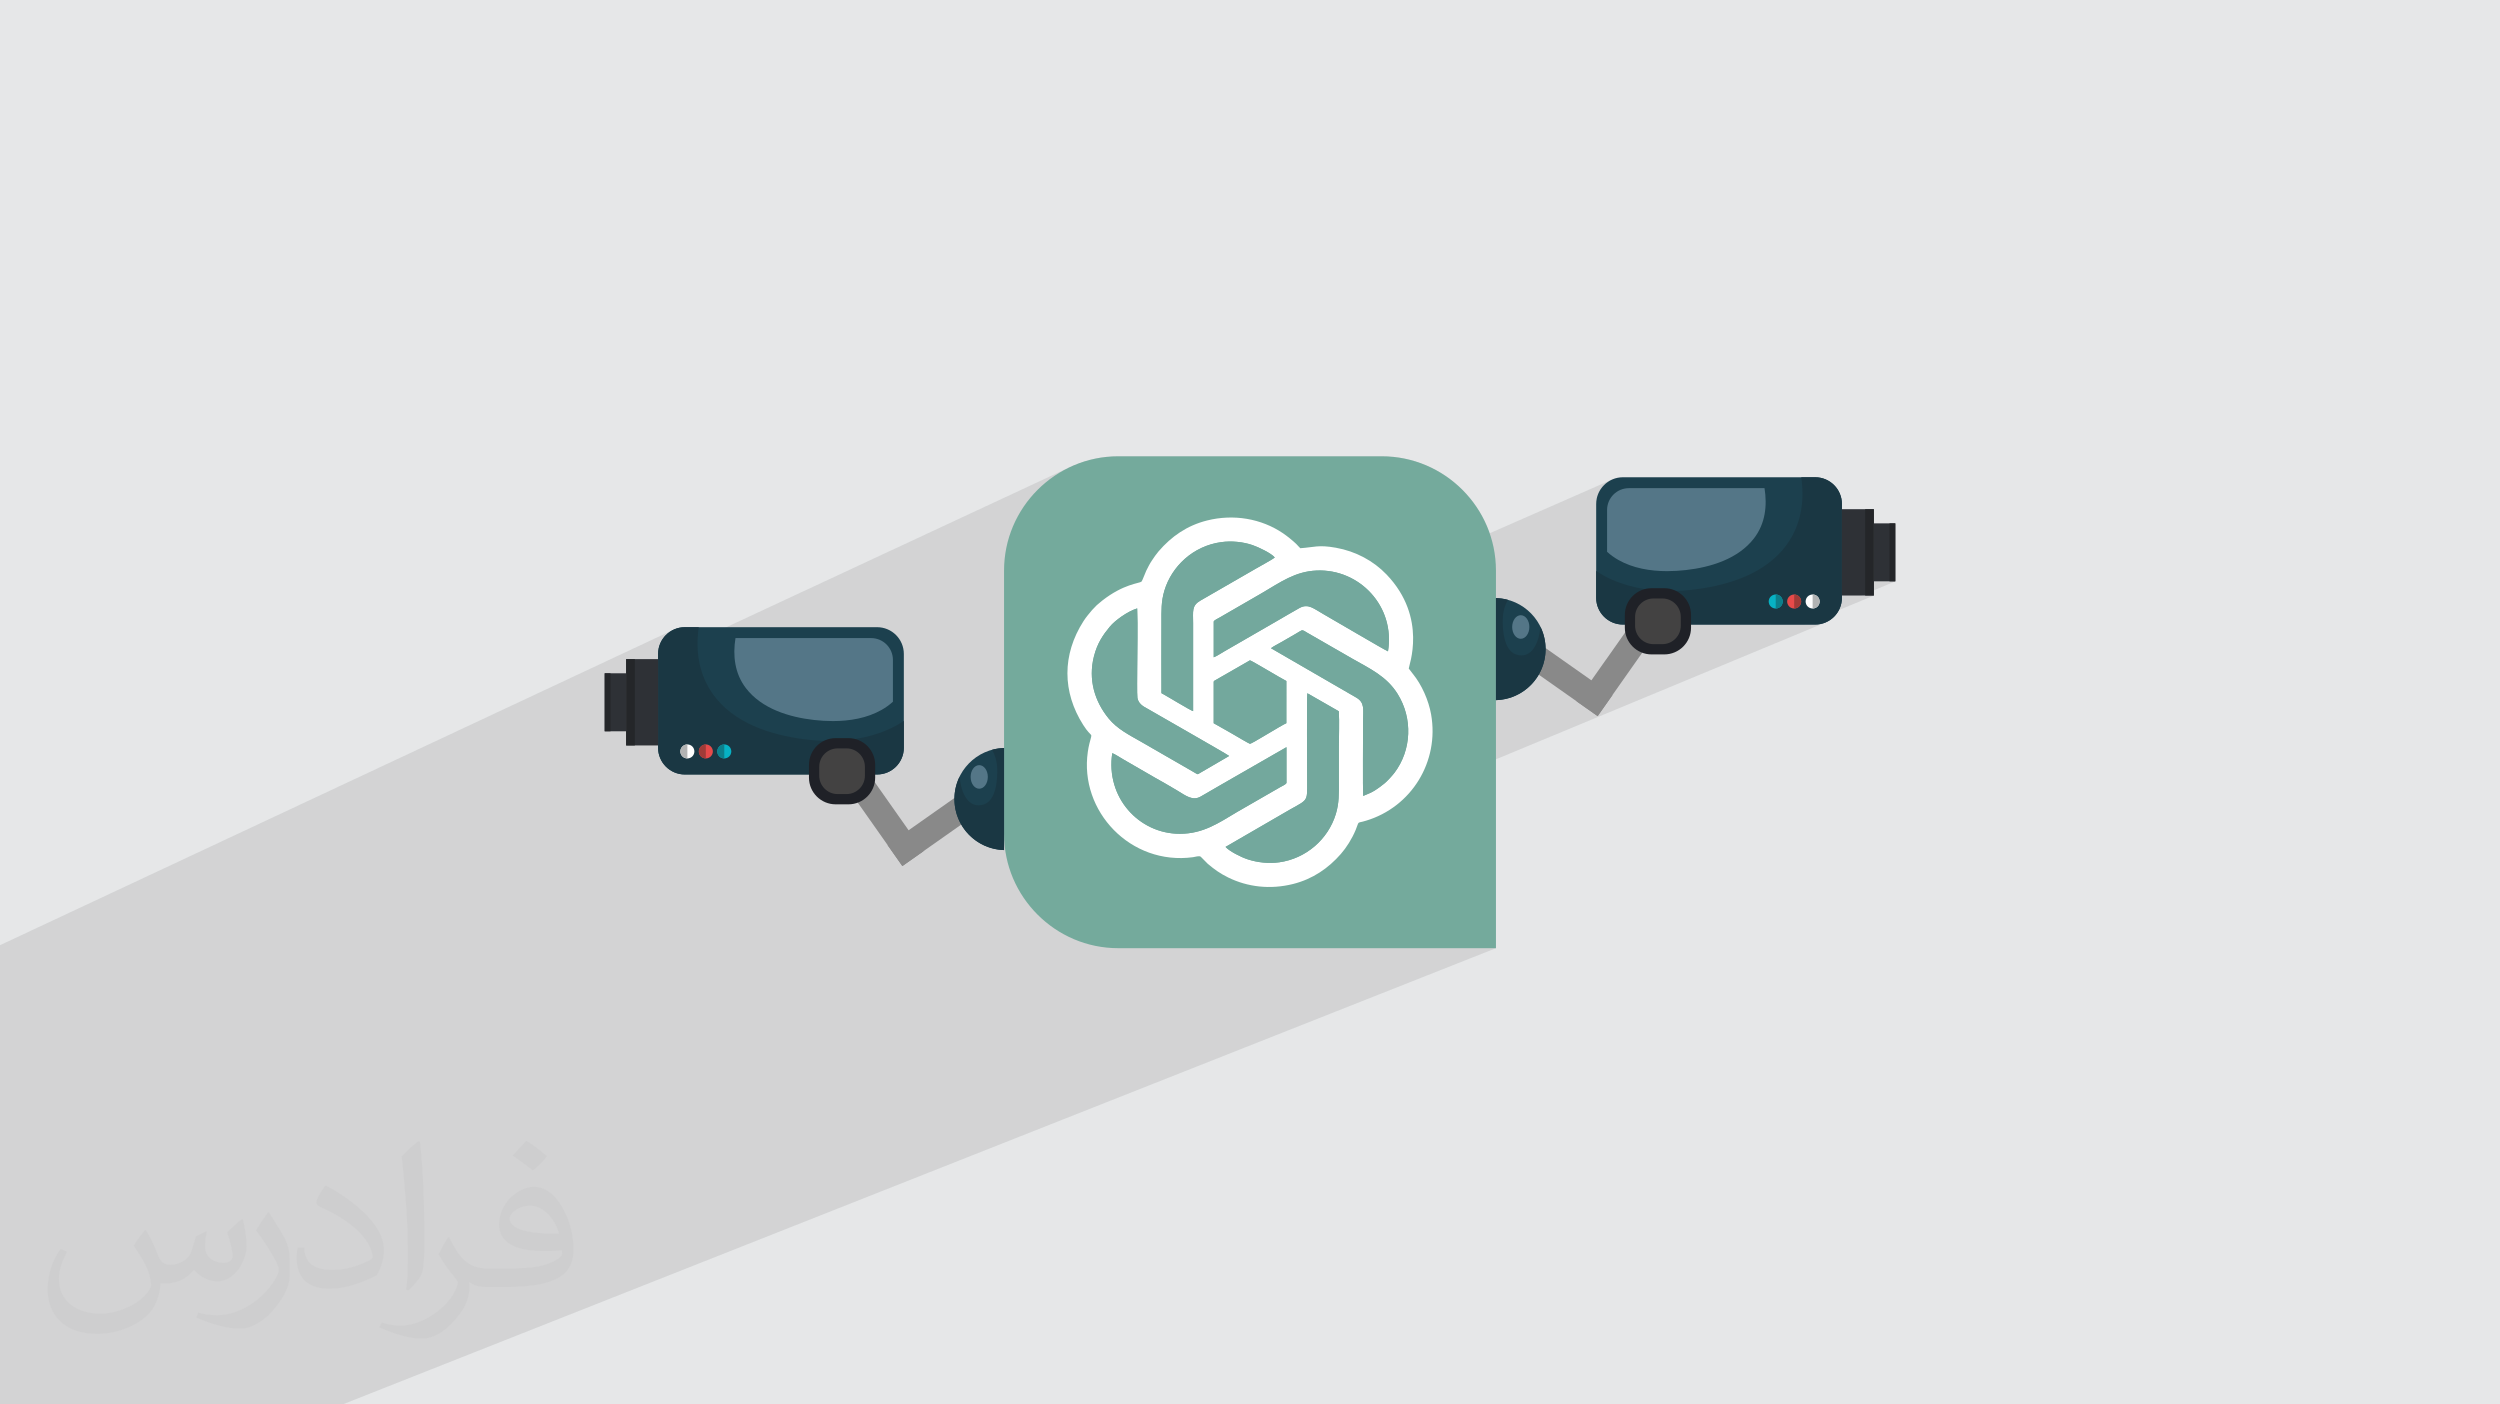 <?xml version="1.0" encoding="UTF-8"?>
<!DOCTYPE svg PUBLIC "-//W3C//DTD SVG 1.0//EN" "http://www.w3.org/TR/2001/REC-SVG-20010904/DTD/svg10.dtd">
<!-- Creator: CorelDRAW -->
<svg xmlns="http://www.w3.org/2000/svg" xml:space="preserve" width="94.192mm" height="52.917mm" version="1.0" style="shape-rendering:geometricPrecision; text-rendering:geometricPrecision; image-rendering:optimizeQuality; fill-rule:evenodd; clip-rule:evenodd"
viewBox="0 0 9404.92 5283.66"
 xmlns:xlink="http://www.w3.org/1999/xlink"
 xmlns:xodm="http://www.corel.com/coreldraw/odm/2003">
 <defs>
  <style type="text/css">
   <![CDATA[
    .fil5 {fill:#73A89D}
    .fil3 {fill:#74AA9C}
    .fil4 {fill:white}
    .fil15 {fill:#FEFEFE;fill-rule:nonzero}
    .fil16 {fill:#B2B3B3;fill-rule:nonzero}
    .fil6 {fill:#898989;fill-rule:nonzero}
    .fil14 {fill:#6D6D6D;fill-rule:nonzero}
    .fil13 {fill:#434242;fill-rule:nonzero}
    .fil17 {fill:#E64A4A;fill-rule:nonzero}
    .fil18 {fill:#A03B38;fill-rule:nonzero}
    .fil8 {fill:#547687;fill-rule:nonzero}
    .fil10 {fill:#2E3136;fill-rule:nonzero}
    .fil11 {fill:#242629;fill-rule:nonzero}
    .fil12 {fill:#1F2127;fill-rule:nonzero}
    .fil7 {fill:#1C404E;fill-rule:nonzero}
    .fil9 {fill:#1A3743;fill-rule:nonzero}
    .fil19 {fill:#07B2C4;fill-rule:nonzero}
    .fil20 {fill:#0D7F8B;fill-rule:nonzero}
    .fil2 {fill:#373435;fill-opacity:0.031}
    .fil1 {fill:#2B2A29;fill-opacity:0.102}
    .fil0 {fill:#E6E7E8}
   ]]>
  </style>
 </defs>
 <g id="Layer_x0020_1">
  <polygon class="fil0" points="-0,0 9404.92,0 9404.92,5283.66 -0,5283.66 "/>
  <polygon class="fil1" points="-0,4065.22 -0,3941.48 -0,3933.51 -0,3896.5 -0,3882.61 -0,3875.92 -0,3833.12 -0,3808 -0,3798.58 -0,3671.18 -0,3632.95 -0,3632.45 -0,3630.46 -0,3614.87 -0,3595.44 -0,3580.96 -0,3555.73 2537.14,2367.37 2520.05,2376.63 2505.16,2388.91 2492.88,2403.8 2483.6,2420.89 2477.74,2439.78 2475.69,2460.05 2475.69,2479.05 4020.93,1759.14 4039.94,1750.51 4059.42,1742.79 4079.35,1736.01 4099.69,1730.2 4120.43,1725.39 4141.52,1721.59 4162.95,1718.85 4184.68,1717.18 4206.7,1716.62 5198.22,1716.62 5220.24,1717.18 5241.96,1718.85 5263.39,1721.59 5284.49,1725.39 5305.22,1730.2 5325.56,1736.01 5345.49,1742.79 5364.97,1750.51 5383.98,1759.14 5402.49,1768.65 5420.47,1779.02 5437.9,1790.22 5454.74,1802.22 5470.99,1815 5486.58,1828.52 5501.52,1842.77 5515.77,1857.71 5529.29,1873.3 5542.07,1889.54 5554.07,1906.39 5565.27,1923.82 5575.65,1941.8 5585.16,1960.31 5593.79,1979.32 5601.51,1998.8 5604.01,2006.14 6066.18,1803.35 6049.08,1812.62 6034.19,1824.9 6021.9,1839.78 6012.63,1856.88 6006.77,1875.76 6004.72,1896.03 6004.72,2147.76 6004.72,2248.97 6006.77,2269.23 6012.63,2288.13 6021.9,2305.21 6034.19,2320.1 6049.08,2332.38 6066.18,2341.65 6085.07,2347.52 6105.34,2349.56 6112.54,2349.56 6112.54,2361.3 6112.56,2363.51 6112.64,2365.71 6112.76,2367.91 6112.92,2370.07 6113.13,2372.24 6113.38,2374.39 6113.68,2376.52 6114.03,2378.65 6039.01,2485.25 6361.62,2349.56 6659.87,2349.56 7049.39,2187.05 7108.13,2187.05 7130.13,2187.05 7002.1,2240.35 7016.67,2240.35 7049.39,2240.35 6786.74,2349.56 6828.63,2349.56 6848.9,2347.52 6867.78,2341.65 5627.68,2856.45 5627.68,3567.05 1288.18,5283.66 36.79,5283.66 -0,5283.66 -0,5192.62 -0,5189.7 -0,5189.59 -0,5189.5 -0,5185.79 -0,5171.54 -0,5160.46 -0,5155.51 -0,5148.09 -0,5130.76 -0,5128.18 -0,5115.52 -0,5115.44 -0,5090.29 -0,5083.24 -0,5068.77 -0,5066.56 -0,5049.06 -0,5025.08 -0,5016.57 -0,5016.51 -0,5016.41 -0,5016.39 -0,5016.08 -0,5016.06 -0,5015.87 -0,5015.79 -0,5015.73 -0,5015.67 -0,5015.42 -0,5015.38 -0,5015.23 -0,5015.21 -0,5014.88 -0,5014.81 -0,5014.27 -0,5014.21 -0,5013.97 -0,5013.94 -0,5013.52 -0,5013.45 -0,5012.73 -0,5012.65 -0,5012.53 -0,5012.27 -0,5012.25 -0,5011.88 -0,5011.73 -0,5011.5 -0,5011.29 -0,5011.21 -0,5010.81 -0,5010.72 -0,5010.55 -0,5010.13 -0,5010.12 -0,5009.67 -0,5009.58 -0,5009.01 -0,5008.78 -0,5008.54 -0,5008.41 -0,5008.37 -0,5007.76 -0,5007.58 -0,5007.56 -0,5007.4 -0,5007.32 -0,5007.12 -0,5006.81 -0,5005.99 -0,5005.89 -0,5005.73 -0,5005.71 -0,5004.56 -0,5004.51 -0,5004.26 -0,5003.92 -0,5002.88 -0,5002.69 -0,5002.61 -0,5001.18 -0,5000.95 -0,4999.51 -0,4999.29 -0,4998.31 -0,4997.9 -0,4997.18 -0,4997.07 -0,4995.81 -0,4995.56 -0,4995.35 -0,4993.86 -0,4993.55 -0,4993.14 -0,4991.74 -0,4991.45 -0,4990.32 -0,4989.9 -0,4988.88 -0,4988.85 -0,4987.35 -0,4987.02 -0,4986.53 -0,4985.15 -0,4984.68 -0,4984.23 -0,4982.63 -0,4982.61 -0,4981.53 -0,4980.97 -0,4962.51 -0,4947.49 -0,4937.7 -0,4935.17 -0,4916.77 -0,4906 -0,4905.69 -0,4905.16 -0,4904.5 -0,4902.13 -0,4901.02 -0,4900.93 -0,4899.74 -0,4898.55 -0,4897.36 -0,4896.26 -0,4896.16 -0,4894.96 -0,4893.76 -0,4893.57 -0,4891.57 -0,4891.36 -0,4890.16 -0,4888.96 -0,4888.52 -0,4887.75 -0,4886.54 -0,4885.33 -0,4882.93 -0,4881.72 -0,4875.43 -0,4874 -0,4870.11 -0,4815.36 -0,4812.68 -0,4810.86 -0,4808.83 -0,4808.58 -0,4808.57 -0,4808.26 -0,4806.71 -0,4805.91 -0,4805.62 -0,4804.11 -0,4804.07 -0,4801.77 -0,4801.57 -0,4799.27 -0,4799.21 -0,4796.84 -0,4796.53 -0,4794.1 -0,4794.02 -0,4793.93 -0,4791.48 -0,4791.15 -0,4788.61 -0,4788.5 -0,4786.08 -0,4785.2 -0,4782.81 -0,4782.67 -0,4779.84 -0,4779.47 -0,4776.7 -0,4776.54 -0,4774.59 -0,4774.14 -0,4772.89 -0,4772.47 -0,4770.32 -0,4770.12 -0,4768.12 -0,4767.75 -0,4766.28 -0,4765.9 -0,4763.66 -0,4763.45 -0,4761.39 -0,4761.06 -0,4759.31 -0,4759.09 -0,4758.92 -0,4756.76 -0,4756.5 -0,4755.99 -0,4753.45 -0,4752.94 -0,4752.02 -0,4749.61 -0,4749.32 -0,4747.18 -0,4746.57 -0,4745.06 -0,4744.72 -0,4742.24 -0,4740.83 -0,4738.98 -0,4737.31 -0,4737.21 -0,4734.66 -0,4732.7 -0,4732.1 -0,4730.7 -0,4730.43 -0,4729.5 -0,4726.89 -0,4726.49 -0,4724.26 -0,4723.86 -0,4721.74 -0,4721.6 -0,4719.61 -0,4719.49 -0,4719.44 -0,4718.94 -0,4718.51 -0,4716.25 -0,4714.44 -0,4713.54 -0,4710.81 -0,4710.34 -0,4708.07 -0,4707.2 -0,4705.59 -0,4705.32 -0,4702.54 -0,4702.04 -0,4699.75 -0,4699.46 -0,4696.94 -0,4694.13 -0,4693.94 -0,4693.58 -0,4692.14 -0,4691.78 -0,4691.44 -0,4691.3 -0,4690.7 -0,4690.04 -0,4689.7 -0,4689.36 -0,4689.02 -0,4688.68 -0,4688.57 -0,4688.45 -0,4688.01 -0,4687.68 -0,4687.34 -0,4687.01 -0,4686.69 -0,4686.6 -0,4685.72 -0,4685.6 -0,4685.41 -0,4685.09 -0,4684.78 -0,4684.46 -0,4684.15 -0,4683.84 -0,4683.53 -0,4683.23 -0,4683.17 -0,4682.92 -0,4682.62 -0,4682.47 -0,4682.32 -0,4682.02 -0,4681.92 -0,4681.72 -0,4680.56 -0,4680.27 -0,4679.99 -0,4679.85 -0,4676.96 -0,4674.73 -0,4673.43 -0,4671.15 -0,4668.22 -0,4665.88 -0,4665.3 -0,4626.69 -0,4626.64 -0,4607.42 -0,4592.2 -0,4565.81 -0,4565.47 -0,4564.92 -0,4564.27 -0,4564.24 -0,4561.77 -0,4560.65 -0,4560.56 -0,4559.35 -0,4558.14 -0,4556.95 -0,4556.74 -0,4555.81 -0,4555.75 -0,4554.56 -0,4553.38 -0,4553.2 -0,4551.25 -0,4551.04 -0,4549.87 -0,4548.71 -0,4548.29 -0,4547.58 -0,4546.43 -0,4545.3 -0,4543.04 -0,4541.92 -0,4520.13 -0,4470.7 -0,4470.44 -0,4470.18 -0,4469.4 -0,4469.15 -0,4468.98 -0,4468.9 -0,4468.66 -0,4468.42 -0,4468.18 -0,4467.94 -0,4467.7 -0,4467.24 -0,4467.02 -0,4466.79 -0,4466.57 -0,4466.34 -0,4466.13 -0,4465.49 -0,4465.29 -0,4465.15 -0,4465.08 -0,4463.91 -0,4463.72 -0,4457.01 -0,4438.35 -0,4430.08 -0,4410.96 -0,4379.96 -0,4371.48 -0,4368.62 -0,4279.11 -0,4268.45 -0,4076.62 "/>
  <path class="fil2" d="M548.54 4627.69c17.95,27.21 29.6,53.36 40.96,82.43 8.45,16.91 12.93,48.09 52.57,48.09 11.61,0 28.28,-3.42 43.06,-11.61 16.63,-8.73 29.32,-21.94 35.94,-42l15.85 -53.36 38.57 -19.02 2.64 2.64c-5.27,20.09 -6.59,39.36 -6.59,54.43 0,44.63 38.57,61.56 69.22,61.56 17.95,0 34.09,-8.73 34.09,-25.11 0,-21.13 -8.98,-57.06 -20.62,-89.29 17.95,-17.95 35.94,-35.94 56.53,-50.47l3.17 1.6c8.98,38.04 14,75.56 14,100.66 0,24.57 -10.83,51.79 -19.81,69.49 -18.49,34.87 -51.25,62.62 -90.87,62.62 -30.1,0 -63.65,-15.07 -86.66,-43.06l-1.32 0c-21.66,26.96 -55.22,51.25 -108.86,51.25l-16.63 0c-2.64,35.41 -10.29,60.49 -21.94,82.95 -31.95,62.34 -126.81,106.47 -216.1,106.47 -124.17,0 -186.51,-71.59 -186.51,-166.96 0,-58.91 19.27,-113.6 48.88,-152.42l24.29 10.04c-18.49,35.41 -30.91,68.68 -30.91,101.45 0,89.29 72.66,131.83 156.4,131.83 77.68,0 173.83,-49.41 191.28,-106.72 -6.59,-62.62 -30.1,-91.93 -66.04,-148.99 10.83,-19.02 24.83,-38.04 42.28,-58.38l3.17 0 0 0 0 0 -0.02 -0.09zm1432.13 -336.04c26.15,16.39 51.79,35.66 76.87,57.85 -14,19.81 -31.45,37.79 -53.11,53.64 -25.11,-20.34 -50.19,-37.79 -75.84,-56.27 17.42,-19.55 34.62,-38.29 52.04,-55.22l0 0 0 0 0 0 0 0 0 0 0.03 0zm13.47 244.11c-42.28,0 -76.87,27.75 -76.87,48.34 0,44.13 84.53,57.85 185.72,57.31 -12.68,-51.79 -57.06,-105.68 -108.86,-105.68l0.01 0.03zm-94.86 236.19c54.96,0 103.04,-1.6 139.74,-10.83 40.96,-10.29 75.56,-30.91 75.56,-45.17 0,-3.7 0,-8.19 -1.32,-11.89 -22.98,2.11 -49.41,2.11 -72.38,2.11 -74.49,0 -131.55,-16.91 -154.02,-58.66 -5.55,-11.61 -9.51,-24.57 -9.51,-39.36 0,-40.43 17.42,-79.79 48.09,-107 25.61,-22.45 53.89,-36.44 82.67,-36.44 52.04,0 93.51,41.75 122.57,107.54 15.85,35.94 26.68,77.4 26.68,129.72 0,34.87 -9.51,64.19 -31.17,85.85 -40.43,39.11 -114.92,53.89 -229.04,53.89l-51.79 0 0 0 -13.47 0c-28.28,0 -48.62,-5.02 -64.72,-17.42l-2.64 0c0.79,6.59 1.32,12.93 1.32,19.02 0,25.61 -8.45,58.38 -25.61,84.53 -50.72,75.3 -105.68,108.04 -153.24,108.04 -48.09,0 -107,-18.49 -160.11,-42.54l9.51 -18.49c17.17,7.13 40.96,11.89 73.7,11.89 85.85,0 198.66,-82.43 212.66,-163 -3.17,-6.59 -8.98,-15.32 -17.17,-24.57 -25.11,-29.85 -40.96,-54.68 -55.75,-80.83 12.68,-25.11 24.29,-45.17 35.13,-63.4l4.49 -0.53c36.72,74.77 69.99,117.55 144.23,117.55l11.61 0 0 0 53.89 0 0 0 0 0 0 0 0 0 0 0 0.09 0.01zm-371.98 79c6.34,-34.34 6.87,-72.91 6.87,-108.86l0 -53.36c0,-99.6 -12.68,-244.36 -22.98,-338.68 17.95,-19.27 43.06,-42 62.87,-57.31l5.81 1.6c13.47,118.62 16.63,256 16.63,383.06 0,33.3 -1.32,65.79 -4.49,89.55 -1.85,30.1 -19.27,52.83 -56.53,87.7l-8.19 -3.7zm-382.8 -157.19c1.85,46.77 24.83,83.49 105.15,83.49 49.93,0 92.19,-12.93 138.96,-35.13 8.45,-3.7 12.93,-8.73 12.93,-12.93 0,-29.32 -22.45,-68.15 -60.23,-103.55 -36.72,-33.3 -85.34,-62.62 -130.76,-82.18 -15.6,-6.59 -20.62,-13.47 -20.62,-20.09 0,-13.47 17.95,-41.75 32.77,-62.09l5.02 -0.53c52.04,27.21 110.17,67.64 153.24,112.53 39.11,41.47 63.4,83.49 63.4,129.19 0,33.81 -10.29,65.51 -26.96,95.11 -57.06,28.79 -117.83,50.72 -178.06,50.72 -73.17,0 -123.1,-34.34 -123.1,-114.92 0,-8.73 0,-22.19 3.17,-39.64l25.11 0 0 0 0 0 0 0 0 0 0 0 -0.02 0zm-132.37 -132.9l45.45 73.45c16.63,27.21 32.23,56.81 32.23,103.55l0 59.7c0,48.34 -30.91,100.13 -80.83,151.38 -39.11,34.62 -73.7,49.41 -105.68,49.41 -47.55,0 -101.98,-14.79 -164.85,-41.75l7.13 -18.49c19.81,5.27 42.79,9.77 71.06,9.77 90.36,-0.53 182.8,-66.57 225.08,-147.15 5.02,-9.26 6.87,-17.95 6.87,-24.04 0,-9.26 -5.02,-19.55 -8.98,-28.79 -22.98,-43.31 -48.62,-82.95 -76.87,-119.68 14.79,-23.25 29.6,-45.7 45.7,-67.9l3.7 0.53 0 0 0 0 0 0 0 0 0 0 -0.02 0.01z"/>
  <g id="_1472371927056">
   <g>
    <path class="fil3" d="M4206.7 1716.61l991.52 0c236.19,0 429.46,193.25 429.46,429.45l0 1420.98 -1420.98 0c-236.21,0 -429.46,-193.26 -429.46,-429.46l0 -991.52c0,-236.2 193.25,-429.45 429.46,-429.45z"/>
    <path class="fil4" d="M4821.65 3063.59c101.59,-60.63 95.81,-38.21 95.82,-124.27 0,-45.54 -1.87,-309.85 0.68,-331.38l118.4 67.85c2.56,41.3 0.25,90.32 0.25,132.47 0,44.19 0,88.41 0,132.61 0,44.97 1.21,79.8 -11.43,121.31 -29.17,95.75 -112.63,167.85 -213.07,181.78 -40.06,5.55 -81.52,0.64 -117.29,-10.81 -27.68,-8.85 -70.69,-31.38 -84.63,-47.09l211.27 -122.46zm-637.36 -230.32c9.94,3.46 30.47,17.17 40.92,23.11 14.15,8.03 26.23,15.44 40.06,23.16 27.53,15.37 52.93,31.1 80.14,46.3 27.6,15.43 54.43,30.72 81.21,46.81 34.73,20.86 59.58,41.43 90.49,23.84 27.2,-15.49 53.75,-31.32 81.05,-46.92l241.52 -138.8 0 134.72c-2.88,5.99 -15.97,11.29 -22.37,15.05l-162.45 93.51c-70.52,41.92 -128.48,82.65 -216.51,82.65 -154.48,0 -279.36,-137.74 -254.06,-303.43zm381.54 -268.65c2.45,-4.77 -0.64,-0.83 3.86,-4.4l132.58 -76.1c4.38,-0.21 119.65,69.51 137,77.76l-0.01 158.7c-19.05,7.95 -130.55,78.01 -136.91,77.65 -3.02,-0.17 -60.22,-34.04 -68.57,-38.91l-67.96 -38.55 0 -156.13 0 -0.01zm58.05 279.11c-0.3,0.27 -0.71,0.62 -0.91,0.78l-108.38 63.18c-12.03,7.01 -5.82,6.91 -27.21,-5.08l-191.75 -110.5c-48.13,-27.55 -92.61,-49.56 -125,-89.33 -53.1,-65.16 -77.16,-146.8 -55.41,-233.02 12.83,-50.78 34.96,-81.98 60.22,-112.53 18.56,-22.42 65.03,-56.72 102.63,-68.48 2.83,72.9 0.17,151.45 0.17,224.98 0,17.93 -1.13,100.61 0.72,111.54 2.67,15.76 13.32,26.55 24.08,32.99 21.9,13.1 314.78,179.79 320.82,185.47zm157.36 -405.19c9.57,-7.29 27.72,-16.51 38.73,-22.75l57.63 -33.31c4.29,-2.48 14.73,-9.25 18.66,-10.8 6.27,-2.5 14.56,4.7 20.14,7.85l171.32 98.55c66.26,37.88 128.42,65.87 169.93,132.31 57.8,92.49 52.59,211.19 -11.49,296.38 -8.29,11.03 -28.15,32.81 -38.08,40.57 -28.79,22.47 -39.38,31.14 -79.89,46.93 -1.73,-16.14 -0.39,-250.06 -0.39,-283.16 0,-41.42 7.48,-67.81 -25.81,-86.96l-320.75 -185.61zm-215.34 -100.61c2.92,-5.63 16.29,-11.35 22.46,-14.97l160.24 -92.62c68.47,-40.04 123.49,-80.68 204.77,-84.04 161.27,-6.7 296.26,135.2 268.24,304.06 -19.26,-8.59 -210.02,-121.69 -242.46,-139.74 -36.8,-20.47 -57.01,-41.46 -90.36,-23.42 -27.23,14.72 -53.67,31.38 -81.17,46.83l-160.39 92.52c-13.43,7.59 -26.26,15.26 -40.09,23.12 -10.34,5.88 -30.54,19.26 -41.24,23.07l0 -134.81zm-196.62 269.68c-0.58,-88.28 -0.03,-176.74 -0.03,-265.04 0,-45.07 -1.31,-79.33 11.26,-121.02 27.36,-90.65 107.6,-167.65 214.03,-182.15 39.49,-5.38 81.91,-0.82 117.27,11.18 21.73,7.38 72.11,31.24 83.9,46.81 -3.6,4.12 -60.26,35.45 -69.77,40.89l-210.28 121.22c-33.09,19.16 -27.14,40.06 -27.14,84.61l0 331.08c-8.18,-1.12 -101.95,-58.73 -119.24,-67.58zm-74.8 -419.77c-8.05,7.09 -66.75,8 -148.53,72.05 -6.75,5.28 -14.18,11.5 -20.12,16.94l-17.38 18.03c-11.03,13.42 -22.04,25.68 -32.32,41.75 -81.13,126.6 -79.91,266.83 -1.02,390.79 35.2,55.27 35.25,20.14 22.98,70.59 -2.45,10.06 -4.19,19.56 -5.71,29.92 -32.69,224.11 161.44,428.48 395.48,396.83 8.88,-1.21 23.3,-6.34 29.22,-1.86l26.89 27.12c25.05,20.96 45.77,36.02 76.81,51.23 72.49,35.5 157.1,46.04 243.85,24.24 74.06,-18.61 132.96,-59.5 179.8,-113.17 20.76,-23.8 41.33,-55.9 55.78,-90.69 14.61,-35.15 1.66,-23.13 38.33,-34.11 171.35,-51.3 276.5,-222.1 245.28,-399.78 -9.47,-53.87 -35.86,-112.55 -68.3,-152.17l-15.81 -20.48c-1.09,-7.88 72.6,-190.73 -83.41,-353.69 -49.44,-51.62 -115.96,-87.46 -190.59,-100.84 -66.81,-11.99 -81.84,-1.66 -134.01,1.78 -5.67,-5.04 -9.61,-10.57 -15.23,-16.02 -12.84,-12.4 -34.76,-30.01 -49.46,-39.99 -82.28,-55.81 -186.46,-73.32 -286.02,-48.33 -75.26,18.9 -134.08,59.83 -182.68,116.41 -9.31,10.83 -16.33,21.56 -24.7,33.93 -8.48,12.51 -14.39,24.62 -21.46,38.71 -3.59,7.15 -14.68,37.57 -17.67,40.79z"/>
    <path class="fil5" d="M4623.89 2843.72c-6.04,-5.68 -298.93,-172.37 -320.82,-185.47 -10.76,-6.44 -21.42,-17.23 -24.08,-32.99 -1.85,-10.93 -0.72,-93.61 -0.72,-111.54 0,-73.53 2.66,-152.08 -0.17,-224.98 -37.6,11.75 -84.07,46.06 -102.63,68.48 -25.26,30.55 -47.39,61.75 -60.22,112.53 -21.76,86.22 2.31,167.86 55.41,233.02 32.39,39.77 76.87,61.79 125,89.33l191.75 110.5c21.39,11.99 15.18,12.09 27.21,5.08l108.38 -63.18c0.2,-0.16 0.61,-0.51 0.91,-0.78z"/>
    <path class="fil5" d="M4610.38 3186.06c13.94,15.71 56.95,38.24 84.63,47.09 35.78,11.45 77.23,16.37 117.29,10.81 100.44,-13.94 183.9,-86.04 213.07,-181.78 12.64,-41.51 11.43,-76.33 11.43,-121.31 0,-44.2 0,-88.42 0,-132.61 0,-42.15 2.31,-91.17 -0.25,-132.47l-118.4 -67.85c-2.55,21.53 -0.68,285.84 -0.68,331.38 -0.01,86.06 5.76,63.64 -95.82,124.27l-211.27 122.46z"/>
    <path class="fil5" d="M4369.29 2607.6c17.29,8.85 111.06,66.46 119.24,67.58l0 -331.08c0,-44.55 -5.95,-65.45 27.14,-84.61l210.28 -121.22c9.52,-5.44 66.17,-36.76 69.77,-40.89 -11.79,-15.57 -62.18,-39.43 -83.9,-46.81 -35.37,-12 -77.78,-16.56 -117.27,-11.18 -106.43,14.51 -186.67,91.5 -214.03,182.14 -12.57,41.7 -11.26,75.96 -11.26,121.03 0,88.3 -0.55,176.76 0.03,265.04z"/>
    <path class="fil5" d="M4565.91 2337.93l0 134.81c10.69,-3.8 30.89,-17.18 41.24,-23.07 13.83,-7.87 26.66,-15.54 40.09,-23.12l160.39 -92.52c27.5,-15.45 53.94,-32.11 81.17,-46.83 33.35,-18.03 53.56,2.96 90.36,23.42 32.44,18.05 223.2,131.15 242.46,139.74 28.02,-168.86 -106.98,-310.76 -268.24,-304.06 -81.28,3.36 -136.3,44 -204.77,84.04l-160.24 92.62c-6.17,3.61 -19.54,9.34 -22.46,14.97z"/>
    <path class="fil5" d="M4781.25 2438.54l320.75 185.61c33.29,19.15 25.81,45.54 25.81,86.96 0,33.1 -1.34,267.03 0.39,283.16 40.51,-15.79 51.1,-24.46 79.89,-46.93 9.93,-7.76 29.79,-29.54 38.08,-40.57 64.08,-85.19 69.3,-203.89 11.49,-296.38 -41.52,-66.44 -103.67,-94.43 -169.93,-132.31l-171.32 -98.55c-5.58,-3.15 -13.87,-10.34 -20.14,-7.85 -3.93,1.56 -14.37,8.33 -18.66,10.8l-57.63 33.31c-11.01,6.23 -29.17,15.46 -38.73,22.75z"/>
    <path class="fil5" d="M4184.3 2833.27c-25.3,165.69 99.58,303.43 254.06,303.43 88.04,0 145.99,-40.74 216.51,-82.65l162.45 -93.51c6.4,-3.75 19.49,-9.06 22.37,-15.05l0 -134.72 -241.52 138.8c-27.3,15.6 -53.85,31.43 -81.05,46.92 -30.91,17.58 -55.77,-2.99 -90.49,-23.84 -26.78,-16.09 -53.61,-31.38 -81.21,-46.81 -27.21,-15.2 -52.61,-30.93 -80.14,-46.3 -13.83,-7.73 -25.91,-15.14 -40.06,-23.16 -10.44,-5.93 -30.97,-19.64 -40.92,-23.11z"/>
    <path class="fil5" d="M4565.84 2564.62l0 156.13 67.96 38.55c8.35,4.87 65.55,38.73 68.57,38.91 6.36,0.37 117.86,-69.69 136.91,-77.65l0.01 -158.7c-17.35,-8.25 -132.62,-77.97 -137,-77.76l-132.58 76.1c-4.5,3.57 -1.42,-0.37 -3.86,4.4l0 0.01z"/>
   </g>
   <g>
    <polygon class="fil6" points="5931.14,2638.49 6010.1,2694.06 6244.48,2361.12 6165.5,2305.52 "/>
    <polygon class="fil6" points="6010.42,2694.06 6065.99,2615.09 5776.67,2411.46 5721.09,2490.45 "/>
    <path class="fil7" d="M6004.72 2248.96c0,55.56 45.06,100.6 100.62,100.6l723.29 0c55.55,0 100.6,-45.04 100.6,-100.6l0 -352.94c0,-55.56 -45.05,-100.59 -100.6,-100.59l-723.29 0c-55.56,0 -100.62,45.03 -100.62,100.59l0 352.94z"/>
    <path class="fil8" d="M6271.86 2148.64c-63.82,0 -128.68,-10.96 -183.78,-42.2 -15.8,-8.98 -29.87,-19.25 -42.31,-30.6l0 -157.26c0,-45.37 36.76,-82.14 82.15,-82.14l510.12 0c10.6,65.71 3.16,133.11 -39.37,188.56 -59.5,77.53 -163.05,109.1 -256.5,119.55 -22.92,2.57 -46.54,4.08 -70.3,4.08z"/>
    <path class="fil9" d="M6828.63 2349.55l-723.29 0c-55.56,0 -100.62,-45.04 -100.62,-100.6l0 -101.21c9.17,6.33 18.63,12.38 28.76,17.85 76.63,41.33 163.51,57.73 250.22,57.73 33.54,0 67.06,-2.46 99.96,-6.87 125.22,-16.8 260.28,-60.4 337.68,-167.01 55.04,-75.79 67.6,-165.64 54.95,-254.03l52.35 0c55.55,0 100.6,45.03 100.6,100.59l0 352.94c0,55.56 -45.05,100.6 -100.6,100.6zm-9.59 -60.35l0 0c14.56,0 26.37,-11.8 26.37,-26.35l0 0 0 0c0,-14.55 -11.81,-26.35 -26.37,-26.35 -14.56,0 -26.33,11.8 -26.33,26.35 0,14.55 11.77,26.35 26.33,26.35l0 0zm-69.42 0l0 0c14.54,0 26.33,-11.8 26.33,-26.35l0 0 0 0c0,-14.55 -11.79,-26.35 -26.33,-26.35 -14.56,0 -26.37,11.8 -26.37,26.35 0,14.55 11.81,26.35 26.37,26.35l0 0zm-69.46 0l0 0c14.56,0 26.33,-11.8 26.33,-26.35l0 0 0 0c0,-14.55 -11.77,-26.35 -26.33,-26.35 -14.56,0 -26.35,11.8 -26.35,26.35 0,14.55 11.79,26.35 26.35,26.35l0 0z"/>
    <polygon class="fil10" points="6929.23,2240.34 7049.39,2240.34 7049.39,1915.56 6929.23,1915.56 "/>
    <polygon class="fil11" points="7016.67,2240.34 7049.39,2240.34 7049.39,1915.56 7016.67,1915.56 "/>
    <polygon class="fil10" points="7049.39,2187.04 7130.13,2187.04 7130.13,1968.86 7049.39,1968.86 "/>
    <polygon class="fil11" points="7108.13,2187.04 7130.13,2187.04 7130.13,1968.86 7108.13,1968.86 "/>
    <path class="fil12" d="M6112.54 2361.29c0,55.56 45.04,100.59 100.59,100.59l47.91 0c55.56,0 100.59,-45.03 100.59,-100.59l0 -47.91c0,-55.55 -45.03,-100.59 -100.59,-100.59l-47.91 0c-55.55,0 -100.59,45.04 -100.59,100.59l0 47.91z"/>
    <path class="fil13" d="M6151.14 2353.86c0,38.36 31.07,69.43 69.4,69.43l33.08 0c38.32,0 69.42,-31.07 69.42,-69.43l0 -33.06c0,-38.34 -31.1,-69.41 -69.42,-69.41l-33.08 0c-38.33,0 -69.4,31.07 -69.4,69.41l0 33.06z"/>
    <path class="fil7" d="M5627.68 2249.93c103.64,2.84 186.83,87.68 186.83,192.01 0,104.33 -83.18,189.16 -186.83,192l0 -384.01z"/>
    <path class="fil14" d="M5788.75 2538.07l0 0c16.39,-28.27 25.76,-61.11 25.76,-96.12l0 0c0,35.02 -9.38,67.86 -25.76,96.12zm25.76 -96.46c0,-0.04 0,-0.07 0,-0.11 0,0.04 0,0.08 0,0.11zm0 -0.34c0,-0.03 0,-0.07 0,-0.11 0,0.04 0,0.08 0,0.11zm0 -0.36c0,-0.02 0,-0.06 0,-0.08 0,0.02 0,0.06 0,0.08zm-0.01 -0.35c0,-0.02 0,-0.05 0,-0.06 0,0.01 0,0.04 0,0.06z"/>
    <path class="fil9" d="M5627.68 2633.94l0 -384.01c15.54,0.43 30.58,2.72 44.98,6.62 -10.77,19.86 -17.83,41.7 -19.04,66.36 -1.99,40.48 2.08,123.85 50.45,139.44 6.95,2.25 13.5,3.3 19.64,3.3 43.79,0 67.11,-53.29 71,-108.56 12.45,25.21 19.56,53.46 19.78,83.4 0,0.01 0,0.04 0,0.06 0,0.08 0.01,0.18 0.01,0.27 0,0.02 0,0.06 0,0.08 0,0.09 0,0.16 0,0.25 0,0.04 0,0.08 0,0.11 0,0.07 0,0.16 0,0.23 0,0.04 0,0.07 0,0.11 0,0.12 0,0.23 0,0.34 0,35.02 -9.38,67.86 -25.76,96.12 -32.4,55.93 -92.22,94.01 -161.07,95.87z"/>
    <path class="fil8" d="M5721.09 2403.09c-17.85,0 -32.32,-19.88 -32.32,-44.37 0,-24.5 14.47,-44.36 32.32,-44.36 17.84,0 32.33,19.86 32.33,44.36 0,24.49 -14.49,44.37 -32.33,44.37z"/>
    <path class="fil15" d="M6792.72 2262.85c0,14.55 11.77,26.35 26.33,26.35 14.56,0 26.37,-11.8 26.37,-26.35 0,-14.55 -11.81,-26.35 -26.37,-26.35 -14.56,0 -26.33,11.8 -26.33,26.35z"/>
    <path class="fil16" d="M6819.05 2289.2l0 -52.7c14.56,0 26.37,11.8 26.37,26.35 0,14.55 -11.81,26.35 -26.37,26.35z"/>
    <path class="fil17" d="M6723.25 2262.85c0,14.55 11.81,26.35 26.37,26.35 14.54,0 26.33,-11.8 26.33,-26.35 0,-14.55 -11.79,-26.35 -26.33,-26.35 -14.56,0 -26.37,11.8 -26.37,26.35z"/>
    <path class="fil18" d="M6749.62 2289.2l0 -52.7c14.54,0 26.33,11.8 26.33,26.35 0,14.55 -11.79,26.35 -26.33,26.35z"/>
    <path class="fil19" d="M6653.81 2262.85c0,14.55 11.79,26.35 26.35,26.35 14.56,0 26.33,-11.8 26.33,-26.35 0,-14.55 -11.77,-26.35 -26.33,-26.35 -14.56,0 -26.35,11.8 -26.35,26.35z"/>
    <path class="fil20" d="M6680.16 2289.2l0 -52.7c14.56,0 26.33,11.8 26.33,26.35 0,14.55 -11.77,26.35 -26.33,26.35z"/>
   </g>
   <g>
    <polygon class="fil6" points="3473.78,3202.5 3394.82,3258.09 3160.45,2925.13 3239.43,2869.54 "/>
    <polygon class="fil6" points="3394.5,3258.09 3338.94,3179.12 3628.25,2975.49 3683.83,3054.48 "/>
    <path class="fil7" d="M3400.2 2812.97c0,55.57 -45.06,100.61 -100.62,100.61l-723.29 0c-55.55,0 -100.6,-45.04 -100.6,-100.61l0 -352.94c0,-55.56 45.05,-100.59 100.6,-100.59l723.29 0c55.56,0 100.62,45.03 100.62,100.59l0 352.94z"/>
    <path class="fil8" d="M3133.06 2712.65c63.82,0 128.68,-10.96 183.78,-42.2 15.8,-8.98 29.87,-19.24 42.31,-30.59l0 -157.26c0,-45.37 -36.76,-82.15 -82.15,-82.15l-510.12 0c-10.6,65.71 -3.16,133.12 39.37,188.56 59.5,77.54 163.05,109.1 256.5,119.55 22.92,2.57 46.54,4.08 70.3,4.08z"/>
    <path class="fil9" d="M2576.29 2913.58l723.29 0c55.56,0 100.62,-45.04 100.62,-100.61l0 -101.2c-9.17,6.33 -18.63,12.38 -28.76,17.85 -76.63,41.32 -163.51,57.72 -250.22,57.72 -33.54,0 -67.06,-2.46 -99.96,-6.87 -125.22,-16.8 -260.28,-60.4 -337.68,-167 -55.04,-75.8 -67.6,-165.64 -54.95,-254.04l-52.35 0c-55.55,0 -100.6,45.03 -100.6,100.59l0 352.94c0,55.57 45.05,100.61 100.6,100.61zm9.59 -60.36l0 0c-14.56,0 -26.37,-11.79 -26.37,-26.34l0 0 0 0c0,-14.56 11.81,-26.35 26.37,-26.35 14.56,0 26.33,11.79 26.33,26.35 0,14.55 -11.77,26.34 -26.33,26.34l0 0zm69.42 0l0 0c-14.54,0 -26.33,-11.79 -26.33,-26.34l0 0 0 0c0,-14.56 11.79,-26.35 26.33,-26.35 14.56,0 26.37,11.79 26.37,26.35 0,14.55 -11.81,26.34 -26.37,26.34l0 0zm69.46 0l0 0c-14.56,0 -26.33,-11.79 -26.33,-26.34l0 0 0 0c0,-14.56 11.77,-26.35 26.33,-26.35 14.56,0 26.35,11.79 26.35,26.35 0,14.55 -11.79,26.34 -26.35,26.34l0 0z"/>
    <polygon class="fil10" points="2475.69,2804.35 2355.53,2804.35 2355.53,2479.58 2475.69,2479.58 "/>
    <polygon class="fil11" points="2388.25,2804.35 2355.53,2804.35 2355.53,2479.58 2388.25,2479.58 "/>
    <polygon class="fil10" points="2355.53,2751.07 2274.8,2751.07 2274.8,2532.89 2355.53,2532.89 "/>
    <polygon class="fil11" points="2296.79,2751.07 2274.8,2751.07 2274.8,2532.89 2296.79,2532.89 "/>
    <path class="fil12" d="M3292.39 2925.3c0,55.57 -45.04,100.59 -100.59,100.59l-47.91 0c-55.56,0 -100.59,-45.02 -100.59,-100.59l0 -47.91c0,-55.55 45.03,-100.59 100.59,-100.59l47.91 0c55.55,0 100.59,45.04 100.59,100.59l0 47.91z"/>
    <path class="fil13" d="M3253.78 2917.87c0,38.36 -31.07,69.44 -69.4,69.44l-33.08 0c-38.32,0 -69.42,-31.08 -69.42,-69.44l0 -33.06c0,-38.33 31.1,-69.4 69.42,-69.4l33.08 0c38.33,0 69.4,31.07 69.4,69.4l0 33.06z"/>
    <path class="fil7" d="M3777.24 2813.95c-103.64,2.84 -186.83,87.69 -186.83,192.01 0,104.34 83.18,189.17 186.83,192.01l0 -384.02z"/>
    <path class="fil14" d="M3616.18 3102.08l0 0c-16.39,-28.27 -25.76,-61.1 -25.76,-96.12l0 0c0,35.03 9.38,67.86 25.76,96.12zm-25.76 -96.45c0,-0.05 0,-0.07 0,-0.11 0,0.04 0,0.07 0,0.11zm0 -0.34c0,-0.04 0,-0.08 0,-0.11 0,0.03 0,0.07 0,0.11zm0 -0.36c0,-0.02 0,-0.06 0,-0.09 0,0.03 0,0.07 0,0.09zm0.01 -0.35c0,-0.03 0,-0.05 0,-0.07 0,0.02 0,0.04 0,0.07z"/>
    <path class="fil9" d="M3777.24 3197.97l0 -384.02c-15.54,0.44 -30.58,2.73 -44.98,6.62 10.77,19.86 17.83,41.7 19.04,66.36 1.99,40.49 -2.08,123.86 -50.45,139.44 -6.95,2.25 -13.5,3.3 -19.64,3.3 -43.79,0 -67.11,-53.29 -71,-108.56 -12.45,25.2 -19.56,53.46 -19.78,83.39 0,0.02 0,0.04 0,0.07 0,0.08 -0.01,0.18 -0.01,0.26 0,0.03 0,0.07 0,0.09 0,0.09 0,0.16 0,0.25 0,0.03 0,0.07 0,0.11 0,0.07 0,0.16 0,0.23 0,0.04 0,0.06 0,0.11 0,0.11 0,0.22 0,0.33 0,35.03 9.38,67.86 25.76,96.12 32.4,55.93 92.22,94.01 161.07,95.88z"/>
    <path class="fil8" d="M3683.83 2967.11c17.85,0 32.32,-19.87 32.32,-44.36 0,-24.5 -14.47,-44.36 -32.32,-44.36 -17.84,0 -32.33,19.86 -32.33,44.36 0,24.49 14.49,44.36 32.33,44.36z"/>
    <path class="fil15" d="M2612.21 2826.88c0,14.55 -11.77,26.34 -26.33,26.34 -14.56,0 -26.37,-11.79 -26.37,-26.34 0,-14.56 11.81,-26.35 26.37,-26.35 14.56,0 26.33,11.79 26.33,26.35z"/>
    <path class="fil16" d="M2585.88 2853.22l0 -52.69c-14.56,0 -26.37,11.79 -26.37,26.35 0,14.55 11.81,26.34 26.37,26.34z"/>
    <path class="fil17" d="M2681.67 2826.88c0,14.55 -11.81,26.34 -26.37,26.34 -14.54,0 -26.33,-11.79 -26.33,-26.34 0,-14.56 11.79,-26.35 26.33,-26.35 14.56,0 26.37,11.79 26.37,26.35z"/>
    <path class="fil18" d="M2655.3 2853.22l0 -52.69c-14.54,0 -26.33,11.79 -26.33,26.35 0,14.55 11.79,26.34 26.33,26.34z"/>
    <path class="fil19" d="M2751.11 2826.88c0,14.55 -11.79,26.34 -26.35,26.34 -14.56,0 -26.33,-11.79 -26.33,-26.34 0,-14.56 11.77,-26.35 26.33,-26.35 14.56,0 26.35,11.79 26.35,26.35z"/>
    <path class="fil20" d="M2724.76 2853.22l0 -52.69c-14.56,0 -26.33,11.79 -26.33,26.35 0,14.55 11.77,26.34 26.33,26.34z"/>
   </g>
  </g>
 </g>
</svg>
